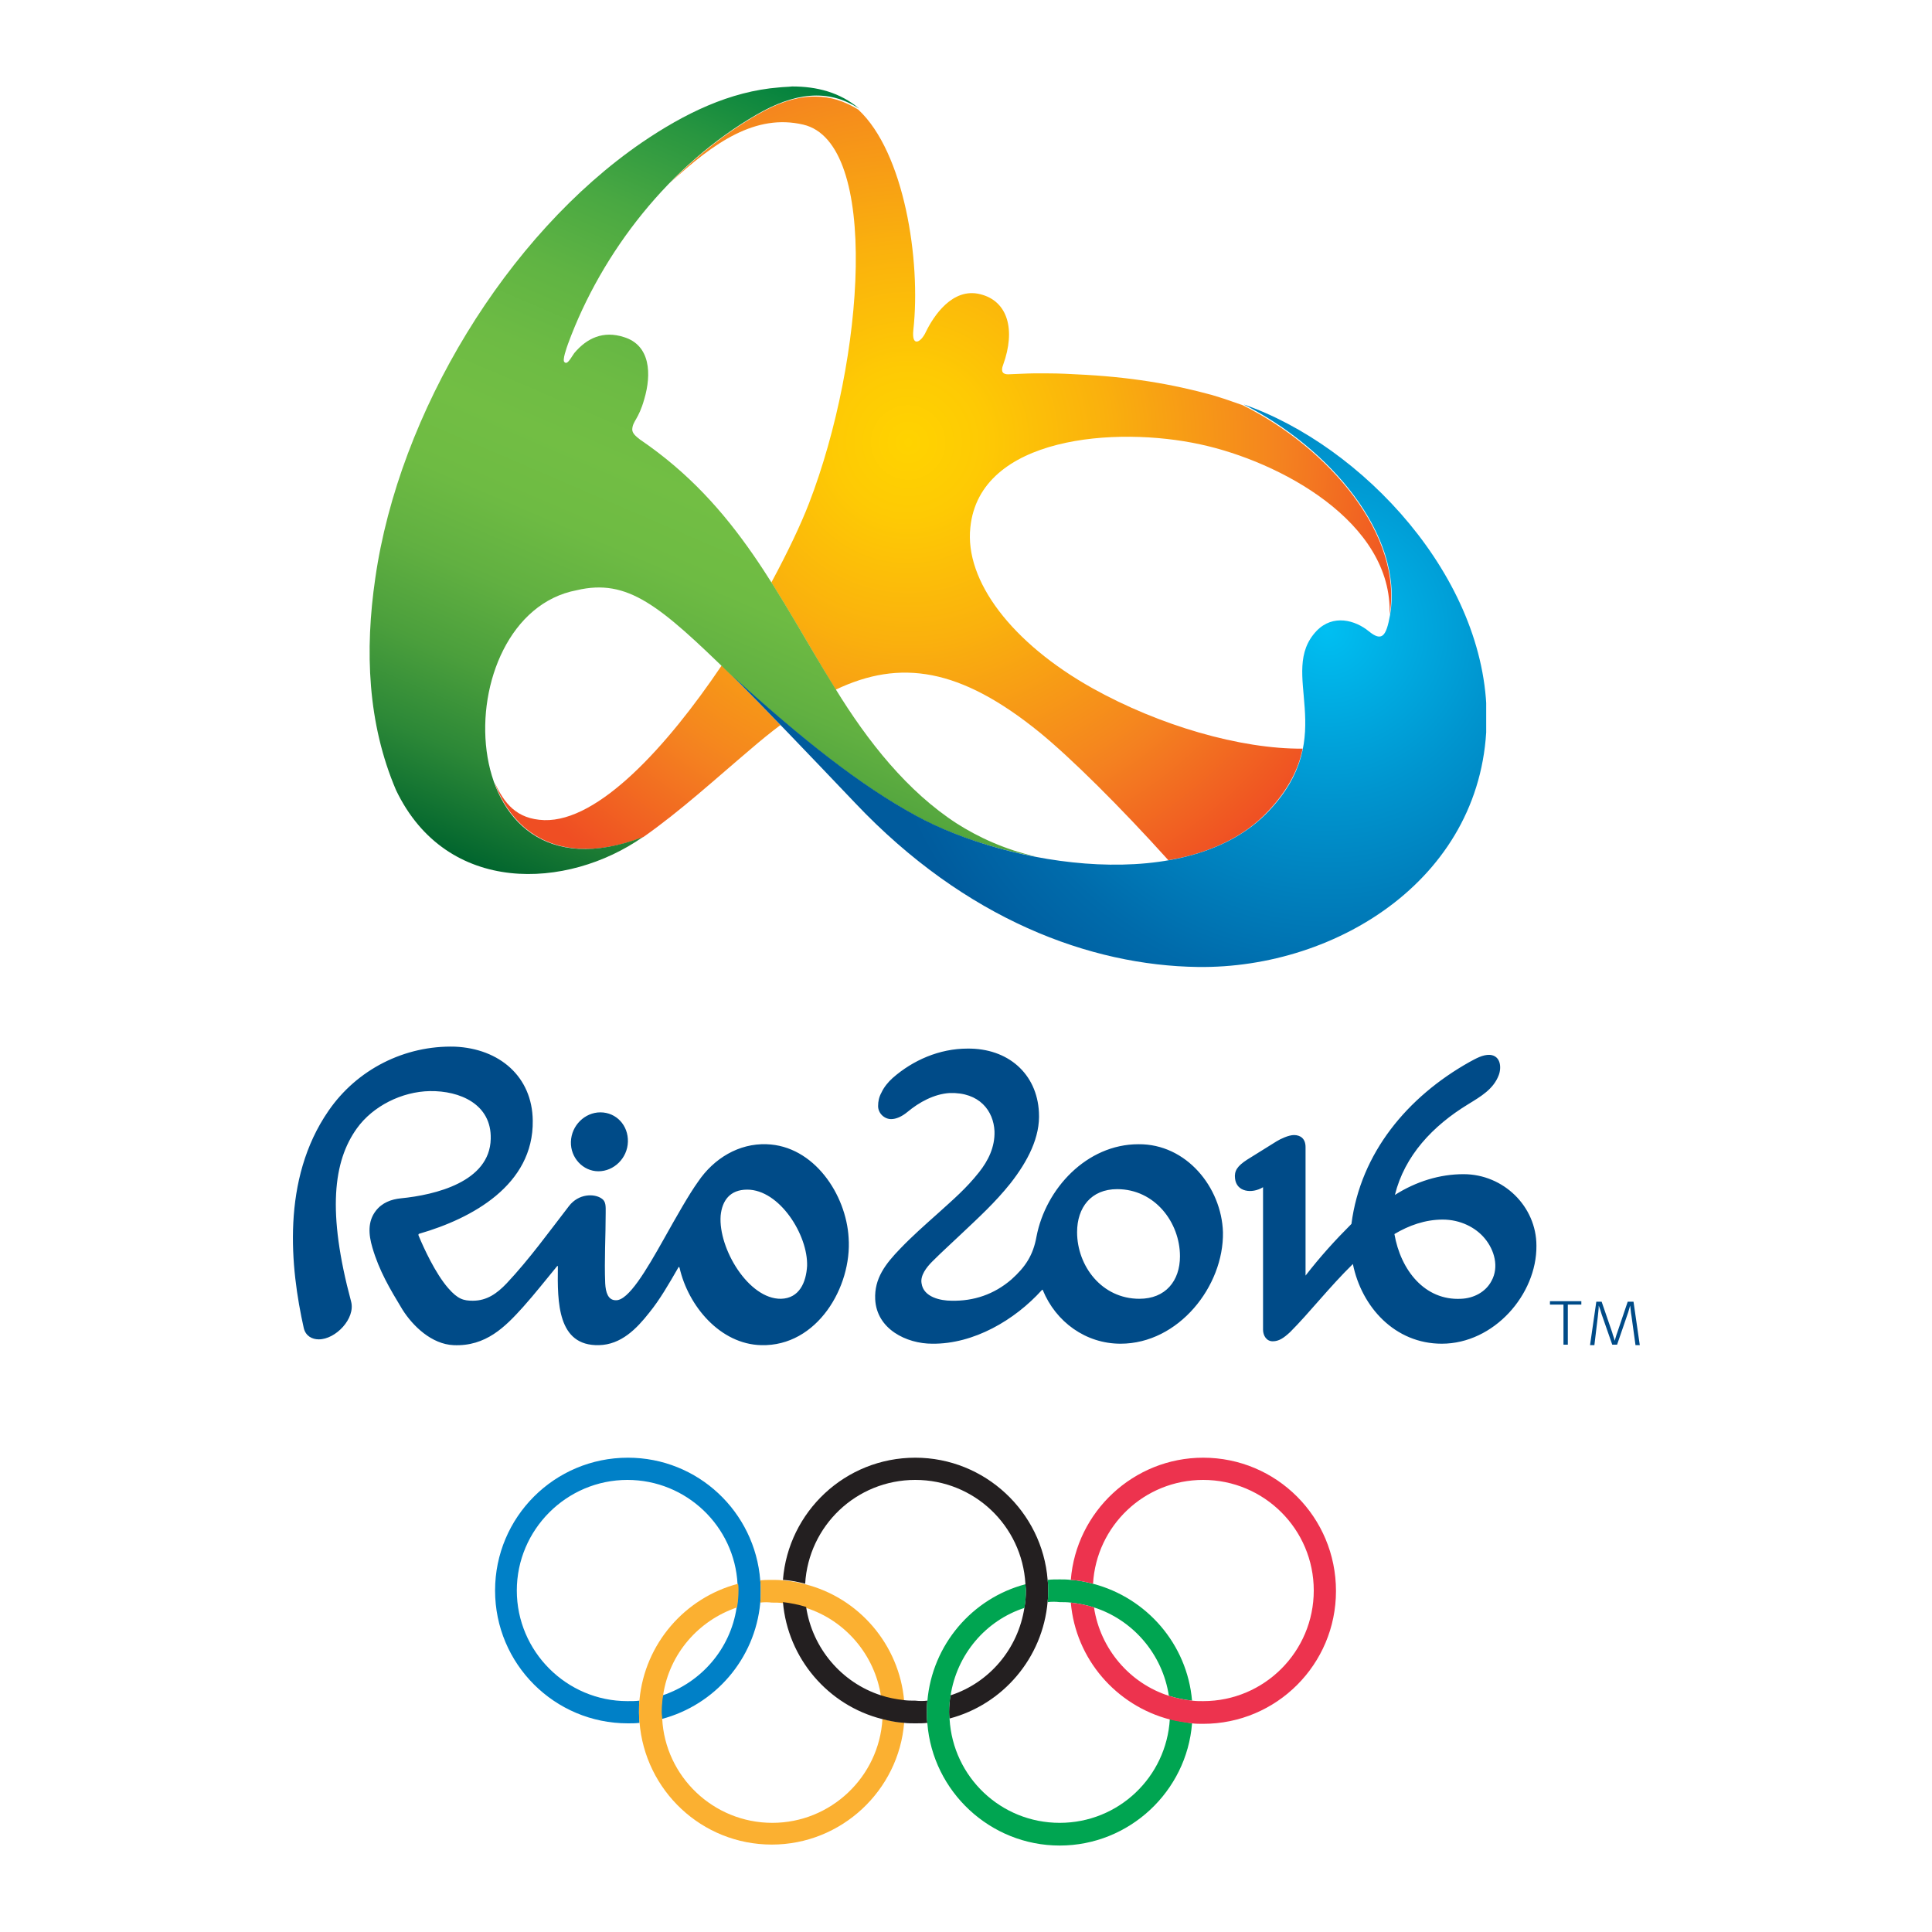 <svg id="Layer_1" xmlns="http://www.w3.org/2000/svg" xmlns:xlink="http://www.w3.org/1999/xlink" viewBox="0 0 400 400"><style>.st0{fill:#0080c7}.st1{fill:#fbb031}.st2{fill:#231f20}.st3{fill:#00a551}.st4{fill:#ed334e}.st5{clip-path:url(#SVGID_2_);fill:url(#SVGID_3_)}.st6{clip-path:url(#SVGID_5_);fill:url(#SVGID_6_)}.st7{clip-path:url(#SVGID_8_);fill:url(#SVGID_9_)}.st8{fill:#004b88}</style><path class="st0" d="M157.4 327.2c-1.1-14.2-12.9-25.4-27.4-25.4-15.2 0-27.5 12.3-27.5 27.5s12.3 27.5 27.5 27.5c.8 0 1.6 0 2.4-.1 0-.7-.1-1.4-.1-2.1 0-.9 0-1.7.1-2.5-.8.1-1.6.1-2.5.1-12.6 0-22.9-10.3-22.9-22.9s10.3-22.9 22.9-22.9c12.2 0 22.2 9.6 22.8 21.6 0 .4.1.9.1 1.3 0 1.2-.1 2.4-.3 3.6-1.3 8.5-7.3 15.4-15.3 18.1-.2 1.2-.3 2.4-.3 3.6 0 .4 0 .9.1 1.3 11-2.9 19.3-12.4 20.4-24 .1-.8.1-1.7.1-2.5s0-1.5-.1-2.2"/><path class="st1" d="M157.4 331.8c.1-.8.1-1.7.1-2.5 0-.7 0-1.4-.1-2.1.8-.1 1.6-.1 2.4-.1.8 0 1.5 0 2.3.1 1.6.1 3.1.4 4.6.8 11.1 2.8 19.5 12.5 20.5 24.2-1.7-.2-3.2-.5-4.8-1-1.3-8.6-7.4-15.7-15.5-18.3-1.5-.5-3.1-.8-4.8-1-.8-.1-1.5-.1-2.3-.1-.8-.1-1.6-.1-2.4 0m25.3 24.1c-.7 12-10.7 21.5-22.8 21.5-12.2 0-22.2-9.6-22.8-21.6 0-.4-.1-.8-.1-1.3 0-1.2.1-2.4.3-3.6 1.3-8.5 7.3-15.4 15.3-18.1.2-1.2.3-2.4.3-3.6 0-.4 0-.9-.1-1.3-11 2.9-19.3 12.4-20.4 24-.1.8-.1 1.7-.1 2.5 0 .7 0 1.4.1 2.1 1.1 14.2 12.9 25.4 27.4 25.4 14.4 0 26.3-11.2 27.4-25.3-1.5 0-3-.3-4.5-.7"/><path class="st2" d="M192 352.1c-.1.8-.1 1.6-.1 2.4s0 1.5.1 2.2c-.8.1-1.6.1-2.5.1-.8 0-1.5 0-2.3-.1-1.6-.1-3.1-.4-4.6-.8-11.1-2.8-19.5-12.5-20.5-24.2 1.6.2 3.2.5 4.8 1 1.3 8.6 7.4 15.7 15.5 18.3 1.5.5 3.1.8 4.8 1 .8.1 1.5.1 2.3.1.9.1 1.7.1 2.5 0m24.9-25c-1.1-14.1-13-25.3-27.4-25.3-14.5 0-26.3 11.2-27.4 25.3 1.6.1 3.1.4 4.6.8.7-12 10.6-21.5 22.8-21.5s22.1 9.5 22.8 21.5c0 .5.1.9.1 1.4 0 1.2-.1 2.3-.3 3.5-1.3 8.6-7.3 15.6-15.3 18.2-.2 1.1-.3 2.3-.3 3.4 0 .5 0 1 .1 1.4 11-2.9 19.3-12.5 20.3-24.2.1-.8.1-1.6.1-2.4 0-.6 0-1.4-.1-2.1"/><path class="st3" d="M216.9 331.7c.1-.8.1-1.6.1-2.4s0-1.5-.1-2.2c.8-.1 1.6-.1 2.5-.1.8 0 1.5 0 2.3.1 1.6.1 3.1.4 4.6.8 11.1 2.9 19.5 12.5 20.5 24.2-1.7-.2-3.2-.5-4.8-1-1.3-8.6-7.4-15.7-15.5-18.3-1.5-.5-3.1-.8-4.8-1-.8-.1-1.5-.1-2.3-.1-.8-.1-1.7-.1-2.5 0m25.3 24.2c-.7 12-10.6 21.5-22.8 21.5s-22.1-9.5-22.8-21.5c0-.5-.1-.9-.1-1.4 0-1.2.1-2.3.3-3.4 1.3-8.6 7.3-15.6 15.3-18.2.2-1.1.3-2.3.3-3.5 0-.5 0-1-.1-1.4-11 2.9-19.3 12.5-20.3 24.2-.1.8-.1 1.6-.1 2.4s0 1.5.1 2.2c1.1 14.1 13 25.3 27.4 25.3s26.3-11.2 27.4-25.3c-1.6-.3-3.1-.5-4.6-.9"/><path class="st4" d="M249.1 301.8c-14.4 0-26.3 11.2-27.4 25.3 1.6.1 3.1.4 4.6.8.7-12 10.6-21.5 22.8-21.5 12.6 0 22.9 10.2 22.9 22.9 0 12.6-10.2 22.9-22.9 22.9-.8 0-1.5 0-2.3-.1-1.7-.2-3.2-.5-4.8-1-8.1-2.6-14.2-9.7-15.5-18.3-1.5-.5-3.1-.8-4.8-1 1 11.7 9.4 21.3 20.5 24.2 1.5.4 3 .6 4.6.8.8.1 1.5.1 2.3.1 15.2 0 27.5-12.3 27.5-27.5 0-15.3-12.3-27.6-27.5-27.6"/><g><defs><path id="SVGID_1_" d="M112.7 169.8c-5.8-.2-8.3-3.5-10.3-7.8 1.1 3.1 2.7 5.8 4.9 8.1 5.3 5.5 13.9 7.8 25.9 3.2 7.7-5.4 15-12.1 22.1-18.1 2.2-1.9 4.3-3.6 6.3-5.1-3.7-3.8-7-7.2-10-10.2-.7-.7-1.5-1.4-2.2-2.1-11.4 16.9-25.5 32.3-36.7 32m44-146c-6.4 3.7-12.4 8.4-17.7 13.8l-.2.2c9.1-8.4 17.7-14.3 27.5-12 15.9 3.7 12.7 48.6 1.2 78.4-1.7 4.4-4.4 10.1-7.8 16.4 4.5 7.1 8.6 14.5 13.2 22 0 .1.1.2.1.2 13.4-6.4 25.8-4.5 42.2 8.8 6.5 5.3 16.7 15.4 26.7 26.5 8.2-1.4 15.5-4.6 20.7-10.2 4.3-4.6 6.3-8.9 7.1-12.9-12.9.1-29.7-4.8-43.5-12.5-16.8-9.4-26.5-22.3-25.3-33.3 1.9-18.9 30.2-21 47.6-17.2 16.3 3.5 39.9 16 39.2 35.3 2.8-16.5-12.5-34.5-30.4-43.4-2.2-.8-4.3-1.5-6.3-2.1-8.4-2.3-17.1-3.8-28.2-4.3-3.7-.2-4.3-.2-8.6-.2-1.5 0-4.9.2-5.5.2-1 0-1.6-.5-1-2 2.6-7.2 1-13.2-4.8-14.6-5.7-1.4-9.6 4.5-11.2 7.8-1 2.2-3 3.3-2.6-.4 1.6-14.4-1.9-36.8-11.4-45.6-2.9-1.8-5.8-2.7-8.8-2.7-3.8-.1-7.9 1.3-12.2 3.8"/></defs><clipPath id="SVGID_2_"><use xlink:href="#SVGID_1_" overflow="visible"/></clipPath><radialGradient id="SVGID_3_" cx="-834.935" cy="117.179" r="2.338" gradientTransform="rotate(45.063 -12713.747 49221.013) scale(45.966)" gradientUnits="userSpaceOnUse"><stop offset="0" stop-color="#ffd300"/><stop offset=".143" stop-color="#feca04"/><stop offset=".378" stop-color="#fab10d"/><stop offset=".674" stop-color="#f5891d"/><stop offset=".725" stop-color="#f48120"/><stop offset="1" stop-color="#ef4e23"/></radialGradient><path class="st5" d="M196.7-74.2l173 173.4-173.4 173-173-173.4z"/></g><g><defs><path id="SVGID_4_" d="M161.3 18.1c-10.2.8-19.6 5.4-28.4 11.4-28 19.2-50.3 56-55.2 90.2-2.2 15-1.6 30.1 4.3 43.9 10.5 21.9 35.5 20.6 51.1 9.7-40.4 15.4-41.3-45.9-13.7-51.1 10.6-2.5 17.2 3.2 32 17.6 14.5 13.2 26.6 22.8 38.2 29.1 6.7 3.7 15.7 6.8 25.1 8.5-6.7-1.5-12.2-4.1-16.6-6.9-10.2-6.6-18.4-16.9-25.2-28-11.9-19.2-20.1-37.7-40.4-51.5-.9-.7-1.6-1.3-1.6-2.1.1-1.8 1.3-2 2.5-6.3 1.5-5.1 1.3-11.1-4.2-12.8-4.3-1.4-7.7.2-10.3 3.3-.6.8-1.4 2.5-2 1.9-.6-.3.5-3.2.7-3.8 7-19.1 21.2-37.2 39.1-47.5 7.6-4.4 14.6-5.5 21.2-1.2-4-3.4-8.8-4.6-13.9-4.6-.9.1-1.8.1-2.7.2"/></defs><clipPath id="SVGID_5_"><use xlink:href="#SVGID_4_" overflow="visible"/></clipPath><linearGradient id="SVGID_6_" gradientUnits="userSpaceOnUse" x1="-858.825" y1="131.658" x2="-856.487" y2="131.658" gradientTransform="rotate(-66.7 -39651.336 -44143.938) scale(75.262)"><stop offset="0" stop-color="#00652e"/><stop offset=".014" stop-color="#06692f"/><stop offset=".116" stop-color="#2c8837"/><stop offset=".218" stop-color="#4b9f3c"/><stop offset=".317" stop-color="#61b041"/><stop offset=".412" stop-color="#6ebb43"/><stop offset=".5" stop-color="#72be44"/><stop offset=".585" stop-color="#6dbb44"/><stop offset=".682" stop-color="#60b443"/><stop offset=".784" stop-color="#49a842"/><stop offset=".891" stop-color="#299640"/><stop offset="1" stop-color="#00803e"/></linearGradient><path class="st6" d="M13.5 161.9L97.3-32.6l179.5 77.3L193 239.2z"/></g><g><defs><path id="SVGID_7_" d="M287.8 127.3c-.8 4.5-1.7 5.6-4.4 3.4-2.8-2.3-7.4-3.6-10.8-.1-8.3 8.7 5 21.5-9.9 37.3-16.5 17.6-53.8 11.5-73 1-11.6-6.3-23.7-15.9-38.2-29.1 6.9 6.9 15.5 15.9 25.5 26.4 22.9 24.2 48.8 33.7 71 34 29 .4 59.7-18.8 59.8-51.6 0-29-25.8-56.4-50.4-64.9 17.9 9 33.2 27 30.4 43.6"/></defs><clipPath id="SVGID_8_"><use xlink:href="#SVGID_7_" overflow="visible"/></clipPath><radialGradient id="SVGID_9_" cx="-839.248" cy="131.594" r="2.338" gradientTransform="translate(42510.113 -6492.116) scale(50.325)" gradientUnits="userSpaceOnUse"><stop offset="0" stop-color="#00bff2"/><stop offset=".293" stop-color="#0095cf"/><stop offset=".629" stop-color="#006bab"/><stop offset=".802" stop-color="#005b9d"/><stop offset="1" stop-color="#005b9d"/></radialGradient><path class="st7" d="M151.5 83.8h156.2v116.8H151.5z"/></g><g><path class="st8" d="M303 243.1c-4.9 0-9.8 1.5-14.2 4.3 2-8.1 7.8-14.3 15.2-18.8 2.6-1.6 5.2-3.1 6.3-6 .6-1.6.4-4-1.8-4.2-1.5-.1-3 .8-4.3 1.5-12.8 7.2-22.5 18.8-24.4 33.5-3.4 3.4-6.4 6.7-9.5 10.7v-26.6c0-1.8-1.1-2.5-2.4-2.5-1.1 0-2.8.8-3.6 1.3l-6.1 3.8c-2 1.3-2.7 2.3-2.5 3.9.3 2.8 3.5 3.2 5.8 1.8v29.5c0 1.2.7 2.4 2 2.4s2.3-.7 3.6-1.9c4-4 8.1-9.3 13-14.1 1.8 8.9 8.7 16.5 18.4 16.5 10.8 0 19.7-10.2 19.6-20.3 0-8.1-6.8-14.8-15.1-14.8m5.8 22.1c-1.2 2.3-3.7 3.6-6.3 3.7-7.5.4-12.5-5.9-13.8-13.4 3-1.8 6.4-3 10-3s6.8 1.6 8.7 3.9c2 2.4 3 5.9 1.4 8.8m-73.1-28.3c-10.7 0-19.2 9.2-21.1 19.1-.7 3.9-2.3 6.3-5.2 8.9-3.6 3.1-7.8 4.5-12.4 4.4-2.2 0-5.8-.7-6.2-3.6-.3-1.6 1-3.3 2.2-4.5 2.2-2.2 3.8-3.6 6-5.7 3.7-3.5 7-6.5 10.2-10.5 3.6-4.6 6.2-9.6 5.9-14.7-.4-8-6.4-13.3-14.8-13.2-5.8 0-11.3 2.4-15.5 6.1-.9.8-1.8 1.9-2.3 3-.5.9-.7 1.8-.7 2.8 0 1.5 1.3 2.7 2.7 2.7 1 0 2.2-.5 3.4-1.5 2.4-2 5.5-3.7 8.7-3.9 6.2-.2 9.1 3.7 9.3 7.9.1 3.3-1.3 6.1-3.2 8.5-2.7 3.4-5.3 5.6-8.5 8.5-2.8 2.5-5.3 4.7-7.8 7.3-3.1 3.2-5.4 6.2-5.2 10.5.3 6.2 6.5 9.2 11.8 9.2 8.6.1 17.1-4.9 22.7-11.1.1-.1.2-.1.2 0 2.7 6.6 8.9 11.1 16.1 11.1 12 0 21.4-11.9 21.2-23.1-.3-9.3-7.6-18.3-17.5-18.2m.2 32c-7.8 0-12.9-6.8-12.9-13.8 0-5.1 2.9-8.9 8.3-8.9 7.8 0 13 6.9 13 13.9 0 5.1-3 8.8-8.4 8.8m-77.2-32c-5.7-.2-10.9 2.9-14.2 7.8-1.8 2.5-4.3 6.9-7.1 11.9-3.6 6.4-7.3 12.7-9.9 12.6-1.6 0-2.1-1.6-2.2-3.5-.2-4.9.1-9.7.1-14.6 0-1.3.1-2.4-.9-3-1.5-1-4.7-1-6.7 1.6-4.1 5.3-8.2 11-12.9 16-2 2.1-4.1 3.6-7 3.6-1.9 0-3.1-.3-5.1-2.6-2.7-3.1-5.1-8.4-6.1-10.8-.2-.4.1-.5.2-.5 10.7-3.1 23.6-10 23.4-23.4-.1-9.1-6.9-14.9-16.1-15.3-10.4-.3-20.3 4.7-26.2 13.3-9.8 14.2-7.9 32.5-5.1 45 .4 1.6 1.7 2.3 3.1 2.3 3.5 0 7.6-4.3 6.7-7.8-5-18.6-3.7-29.1 1.2-35.9 3.3-4.6 9.3-7.6 15.1-7.7 6.2-.1 12.8 2.7 12.6 9.9-.2 8.9-11.5 11.6-18.6 12.3-2 .2-3.9.9-5.2 2.6-1.7 2.2-1.5 4.9-.7 7.6 1.4 4.8 3.6 8.5 6.2 12.8 2.2 3.5 6.1 7.2 10.6 7.4 6.7.3 10.7-3.8 14.4-7.9 2.5-2.8 4.6-5.5 7-8.4.2-.2.2-.1.2.1-.1 7.3-.1 16.4 8.5 16.2 4.6-.1 7.8-3.4 10.4-6.7 2.2-2.7 4.1-6 6-9.3.1-.2.2-.3.3 0 1.8 7.9 8.4 15.8 16.9 16 11.6.3 18.8-12.1 18.1-22.2-.5-9-7.2-19.1-17-19.4m3 32c-6.7.1-13-10.4-12.5-17.2.3-3.1 1.9-5.4 5.5-5.4 6.7 0 12.6 9.4 12.4 15.8-.2 3.4-1.6 6.7-5.4 6.8m-43.5-32.5c.1-3.4 2.9-6.1 6.1-6.1 3.3 0 5.8 2.7 5.7 6.1-.1 3.4-2.9 6.1-6.1 6.1-3.2 0-5.8-2.8-5.7-6.1m206.4 33.7v8.3h-.9v-8.3h-2.8v-.7h6.5v.7h-2.8zm14 8.3l-.8-5.8c-.2-1.1-.2-1.8-.3-2.3-.1.3-.2.8-.4 1.4l-2.3 6.7h-1l-2.2-6.3c-.2-.7-.4-1.3-.6-1.8 0 .7-.1 1.4-.2 2.4l-.7 5.8h-.9l1.3-9h1.1l2.2 6.4c.1.5.4 1.1.5 1.7.2-.6.3-1.1.5-1.6l2.2-6.5h1.2l1.3 9h-.9v-.1z"/></g></svg>